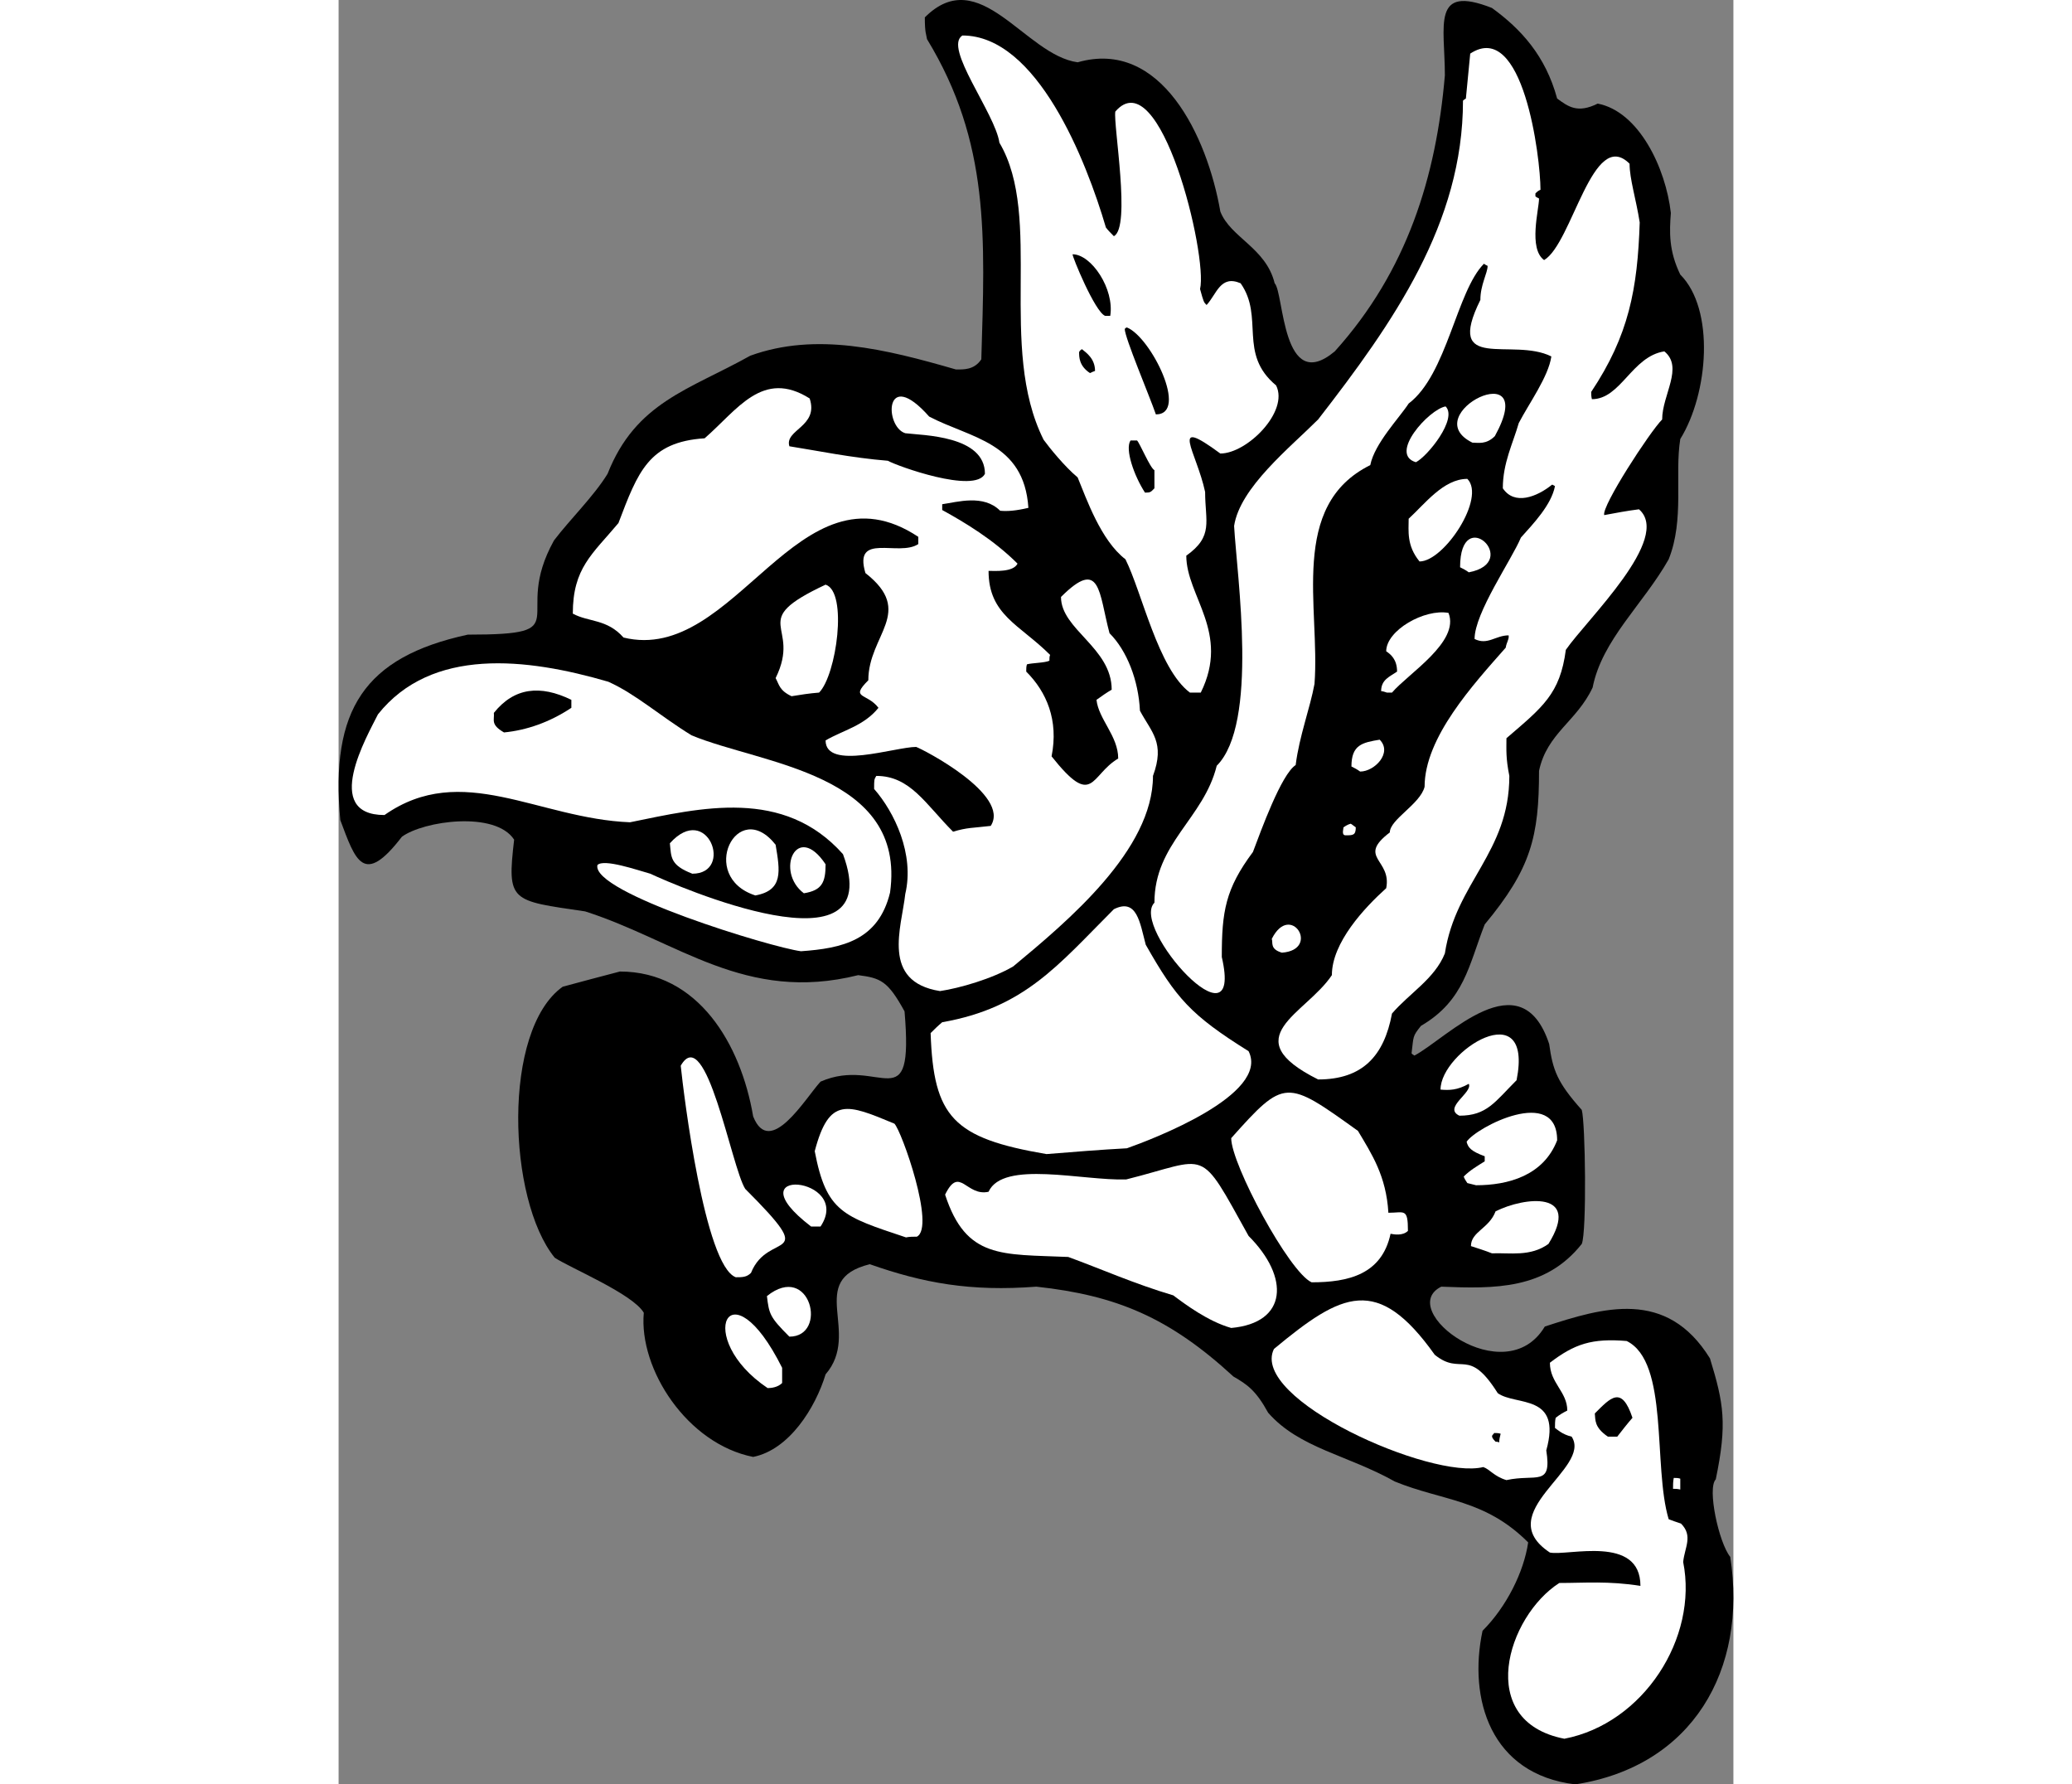 <?xml version="1.0" encoding="UTF-8"?>
<!DOCTYPE svg PUBLIC "-//W3C//DTD SVG 1.1//EN" "http://www.w3.org/Graphics/SVG/1.1/DTD/svg11.dtd">
<!-- Creator: CorelDRAW -->
<svg xmlns="http://www.w3.org/2000/svg" xml:space="preserve" width="7.848in" height="6.757in" version="1.1" style="shape-rendering:geometricPrecision; text-rendering:geometricPrecision; image-rendering:optimizeQuality; fill-rule:evenodd; clip-rule:evenodd"
viewBox="0 0 7847.72 10037.28"
 xmlns:xlink="http://www.w3.org/1999/xlink"
 xmlns:xodm="http://www.corel.com/coreldraw/odm/2003">
 <rect x="0" y="0" width="7847.72" height="10037.28" fill="#808080" stroke="none"/>
 <defs>
  <style type="text/css">
   <![CDATA[
    .fil0 {fill:black}
    .fil1 {fill:white}
   ]]>
  </style>
 </defs>
 <g id="Layer_x0020__x0028_Black_x0020_and_x0020_White_x0029_">
  <g id="_2008732167616">
   <path class="fil0" d="M6957.9 10037.28c-476.8,-57.05 -603.13,-480.88 -521.63,-863.96 134.49,-134.48 232.29,-330.09 256.75,-497.17 -244.52,-244.52 -480.88,-232.3 -749.85,-342.33 -268.96,-150.79 -537.93,-187.46 -713.17,-387.14 -69.28,-126.34 -118.18,-158.93 -195.61,-203.76 -358.63,-330.1 -656.12,-456.43 -1108.47,-505.34 -370.85,28.53 -635.74,-20.37 -937.31,-126.33 -362.7,89.66 -44.83,383.08 -248.59,619.43 -57.05,187.47 -203.76,423.83 -407.52,464.59 -370.84,-73.35 -643.89,-493.11 -615.36,-810.98 -61.12,-105.95 -415.67,-252.66 -501.25,-309.71 -264.89,-326.02 -297.5,-1279.64 44.83,-1524.15 105.95,-28.53 211.91,-57.05 321.95,-85.58 440.12,0 680.56,407.52 749.84,815.05 93.73,236.37 293.42,-101.88 379,-195.61 334.17,-146.71 525.71,228.21 472.73,-395.3 -93.73,-171.17 -134.49,-187.46 -260.82,-203.76 -635.74,158.93 -1014.74,-191.54 -1536.37,-358.63 -419.75,-61.13 -440.13,-52.97 -399.38,-403.45 -105.95,-163.01 -509.41,-105.96 -631.66,-16.3 -215.99,281.19 -260.82,134.49 -346.39,-93.73 -57.05,-619.44 134.48,-916.93 717.24,-1043.27 635.74,0 240.44,-89.66 484.96,-529.78 89.66,-118.18 224.14,-248.59 301.57,-374.93 158.93,-403.45 460.51,-472.72 802.82,-664.26 370.85,-134.49 762.07,-36.68 1157.37,77.43 40.75,0 101.88,4.07 142.63,-57.05 20.38,-688.72 48.91,-1218.51 -305.64,-1801.27 -4.08,-28.53 -12.22,-32.6 -12.22,-122.25 309.72,-309.72 562.38,211.91 859.88,252.66 468.66,-134.48 729.47,415.68 802.82,839.51 57.05,146.71 256.74,203.76 305.64,403.45 52.97,52.97 40.75,631.67 338.24,383.08 407.52,-452.35 570.54,-982.14 619.44,-1552.68 0,-281.19 -77.43,-513.47 264.89,-379 163,118.18 301.57,268.97 366.76,509.41 61.13,44.83 114.11,85.58 228.22,28.53 232.29,44.83 383.07,362.7 411.59,615.36 -8.15,105.96 -12.22,211.92 52.98,346.39 195.61,195.62 158.93,668.34 0,925.09 -32.6,203.76 24.45,452.35 -65.21,676.49 -142.63,252.67 -374.92,452.35 -427.9,721.32 -89.66,191.54 -256.75,256.74 -301.57,468.66 0,370.84 -44.83,550.16 -305.64,863.95 -89.65,228.22 -114.11,427.9 -358.62,570.54 -48.91,61.13 -40.75,57.05 -52.97,154.86 4.07,4.08 8.15,8.16 16.3,12.23 183.38,-97.81 599.05,-546.09 758,-65.21 20.37,146.71 44.82,215.99 183.38,370.85 20.38,69.28 28.53,688.71 0,753.92 -203.76,256.74 -489.04,252.66 -790.6,240.44 -260.82,130.41 358.63,599.06 582.76,224.14 326.02,-105.96 684.64,-215.99 929.15,179.31 77.43,252.66 97.81,366.76 32.6,680.56 -48.91,48.9 16.3,354.55 81.51,436.05 97.8,635.74 -211.92,1177.75 -872.11,1279.63z"/>
   <path class="fil1" d="M6896.78 9780.55c-505.34,-97.81 -321.95,-688.72 -28.53,-876.18 142.63,0 277.12,-12.22 456.42,16.3 0,-289.34 -407.52,-167.09 -509.41,-187.46 -338.25,-224.14 240.44,-472.73 122.26,-652.05 -52.98,-12.22 -81.51,-40.75 -93.73,-48.9 0,-20.38 0,-40.75 4.08,-57.05 20.38,-16.3 40.75,-28.53 65.21,-40.76 0,-105.95 -97.81,-154.86 -97.81,-268.96 138.56,-105.96 236.37,-138.56 431.98,-122.26 240.44,118.18 146.7,705.02 236.36,1002.51 20.38,8.16 44.83,16.3 69.29,24.46 69.28,69.28 20.37,134.49 12.22,215.99 85.58,427.9 -224.14,908.78 -668.34,994.36z"/>
   <path class="fil1" d="M7508.07 8374.58c0,-20.37 0,-40.75 4.07,-61.13 12.23,0 24.46,0 36.68,4.08 0,20.38 0,40.75 0,61.13 -16.3,-4.08 -28.53,-4.08 -40.75,-4.08z"/>
   <path class="fil1" d="M6570.76 8325.68c-69.28,-20.38 -93.73,-61.13 -130.41,-73.35 -293.42,73.35 -1316.31,-383.08 -1177.75,-664.27 383.08,-317.87 582.76,-419.75 904.71,32.6 150.78,122.26 187.46,-48.91 354.54,215.99 101.88,73.35 362.7,0 273.05,321.95 32.6,207.84 -57.05,130.41 -224.14,167.09z"/>
   <path class="fil0" d="M6509.63 8109.69c-36.67,-36.67 -12.22,-36.67 -8.15,-48.9 12.22,0 24.45,0 36.67,4.07 -4.07,16.3 -8.15,32.6 -8.15,48.91 -8.16,-4.08 -16.3,-4.08 -20.38,-4.08z"/>
   <path class="fil0" d="M7141.3 8081.16c-77.43,-52.97 -69.28,-93.73 -73.35,-130.41 89.66,-89.66 150.79,-158.93 211.91,24.46 -28.53,32.6 -57.05,69.28 -85.58,105.95 -20.37,0 -36.67,0 -52.97,0z"/>
   <path class="fil1" d="M2414.01 7808.12c-419.76,-281.19 -216,-709.09 81.5,-114.11 0,28.53 0,57.05 0,85.58 -24.45,24.45 -61.13,28.53 -81.5,28.53z"/>
   <path class="fil1" d="M2536.26 7518.78c-110.03,-110.03 -114.11,-126.33 -126.33,-228.21 244.51,-195.62 346.39,228.21 126.33,228.21z"/>
   <path class="fil1" d="M5022.16 7469.87c-130.41,-36.67 -260.82,-134.48 -326.01,-183.38 -220.06,-65.21 -411.6,-150.79 -590.92,-215.99 -374.92,-16.3 -574.6,12.22 -692.79,-350.47 81.5,-167.09 118.18,12.22 244.51,-16.3 81.51,-179.31 529.79,-61.13 774.3,-69.28 472.72,-118.18 403.45,-195.62 688.72,317.87 232.29,232.29 220.06,489.03 -97.81,517.55z"/>
   <path class="fil1" d="M5474.52 7213.14c-126.33,-57.05 -452.35,-664.26 -452.35,-810.97 301.57,-338.25 309.72,-330.1 713.17,-40.76 77.43,130.42 158.93,252.67 171.17,460.51 89.65,0 110.03,-28.53 110.03,101.88 -28.53,28.53 -77.43,20.37 -97.8,16.3 -48.91,228.21 -236.37,273.04 -444.21,273.04z"/>
   <path class="fil1" d="M2234.7 7184.61c-175.24,-65.21 -293.42,-1031.04 -309.72,-1189.97 142.63,-248.59 285.27,570.53 362.7,692.79 427.9,427.9 130.41,228.21 32.6,472.73 -24.45,24.45 -48.91,24.45 -85.58,24.45z"/>
   <path class="fil1" d="M6489.26 7050.13c-40.76,-16.3 -81.51,-28.53 -118.18,-40.75 0,-81.5 101.88,-97.8 138.55,-195.62 163.01,-81.5 484.96,-118.17 297.5,183.39 -101.88,73.35 -215.99,48.9 -317.87,52.97z"/>
   <path class="fil1" d="M3192.38 6960.47c-354.55,-118.18 -448.28,-142.63 -513.48,-484.95 81.51,-309.72 183.39,-264.89 448.28,-154.87 40.75,40.75 232.29,582.76 126.33,635.74 -20.38,0 -40.75,0 -61.13,4.07z"/>
   <path class="fil1" d="M2658.53 6899.35c-452.35,-346.4 240.44,-281.19 52.97,0 -20.38,0 -36.67,0 -52.97,0z"/>
   <path class="fil1" d="M6399.6 6667.05c-16.3,-4.07 -32.6,-8.15 -48.91,-12.22 -8.15,-12.22 -16.3,-24.45 -20.37,-36.67 36.67,-36.68 73.35,-57.05 118.17,-85.58 0,-12.22 0,-20.38 0,-28.53 -77.42,-28.53 -93.73,-48.91 -101.88,-81.51 52.98,-81.5 509.41,-317.87 509.41,-8.15 -77.42,199.68 -277.12,252.66 -456.42,252.66z"/>
   <path class="fil1" d="M3982.98 6491.82c-525.71,-89.66 -635.74,-207.84 -652.04,-680.57 20.37,-20.37 40.75,-40.75 65.2,-61.13 464.58,-81.5 652.04,-321.94 965.84,-635.74 130.41,-65.2 146.71,77.43 179.3,199.68 171.17,301.57 252.67,395.3 578.69,599.06 122.25,244.51 -546.09,497.18 -684.64,546.09 -150.79,8.15 -301.57,20.37 -452.35,32.6z"/>
   <path class="fil1" d="M6305.87 6275.83c-93.73,-44.83 77.43,-130.41 52.98,-179.3 -65.21,36.67 -110.04,36.67 -158.94,32.6 0,-215.99 525.71,-546.08 427.9,-52.97 -122.26,122.26 -167.08,199.68 -321.95,199.68z"/>
   <path class="fil1" d="M5511.2 6072.06c-472.73,-236.36 -69.28,-366.76 77.42,-586.83 0,-183.39 183.39,-379 305.64,-489.04 32.6,-163.01 -167.08,-171.16 20.38,-313.79 0,-73.35 171.16,-158.93 195.62,-256.75 0,-277.12 273.04,-574.6 456.42,-782.45 4.08,-28.53 20.38,-48.9 16.3,-69.28 -73.35,0 -118.18,57.05 -191.54,20.38 0,-146.71 207.84,-444.21 260.82,-570.54 69.29,-77.43 171.17,-183.39 191.54,-289.34 -8.15,-4.08 -12.22,-8.16 -16.3,-8.16 -85.58,69.28 -211.91,118.18 -277.12,20.38 0,-142.63 57.05,-252.67 89.66,-366.77 57.05,-110.03 167.09,-260.82 183.39,-374.92 -220.06,-110.04 -603.14,93.73 -399.38,-317.87 0,-85.59 40.75,-150.79 40.75,-191.54 -8.15,-4.08 -16.3,-8.16 -20.37,-12.22 -154.87,154.86 -207.84,623.51 -423.83,786.52 -52.98,81.5 -191.54,224.13 -215.99,346.39 -460.51,228.21 -281.19,802.82 -313.8,1230.72 -24.45,134.49 -85.58,293.42 -105.96,456.43 -81.5,52.97 -195.61,370.84 -240.44,489.03 -154.86,207.84 -175.24,334.17 -175.24,590.92 126.33,546.08 -517.55,-167.09 -379,-305.64 0,-334.17 277.12,-472.73 350.47,-770.22 236.37,-236.37 114.11,-1063.64 97.8,-1348.91 32.6,-215.99 313.8,-440.13 472.73,-599.06 423.83,-546.08 815.05,-1104.39 815.05,-1793.1 4.08,-4.08 8.15,-8.16 16.3,-12.23 8.15,-85.58 16.3,-171.16 24.45,-252.66 297.5,-195.62 395.3,582.76 395.3,766.14 -12.22,4.08 -20.38,12.22 -28.53,20.38 0,4.07 0,8.15 0,16.3 4.08,4.07 12.22,8.15 20.37,12.22 0,61.13 -61.12,281.19 28.53,346.39 158.94,-93.73 273.05,-749.85 480.88,-542.01 0,85.58 36.68,199.68 57.06,330.09 -12.23,374.93 -61.13,635.74 -273.05,953.61 0,12.22 0,24.45 4.08,40.75 163.01,0 224.14,-240.44 407.52,-268.96 110.03,89.66 -12.22,244.51 -12.22,383.07 -69.28,69.29 -342.33,489.04 -326.02,537.93 65.21,-12.22 130.41,-24.45 195.62,-32.6 187.46,163 -293.42,619.43 -411.6,790.59 -32.6,248.59 -130.41,321.95 -334.17,497.18 0,65.21 -4.08,110.04 16.3,211.92 0,431.97 -301.57,599.05 -362.7,998.43 -57.05,142.63 -199.68,224.14 -297.5,338.25 -44.83,240.44 -167.08,370.84 -415.67,370.84z"/>
   <path class="fil1" d="M3383.92 5574.89c-334.17,-52.98 -215.99,-358.63 -195.62,-546.09 52.98,-224.14 -61.12,-460.5 -175.24,-590.91 0,-52.98 0,-52.98 12.23,-73.35 191.53,0 277.11,158.93 431.97,313.79 81.5,-24.45 110.03,-20.38 211.91,-32.6 114.11,-175.24 -383.07,-431.97 -419.75,-444.2 -118.18,0 -509.41,134.49 -509.41,-36.68 97.8,-57.05 215.99,-81.5 297.5,-183.38 -65.21,-85.58 -163.01,-48.91 -57.05,-154.86 0,-256.75 264.88,-383.08 -16.3,-603.14 -69.29,-232.29 187.46,-89.66 297.49,-163.01 0,-16.3 0,-28.53 0,-40.75 -676.49,-448.28 -1026.96,721.31 -1658.62,566.46 -93.73,-105.96 -195.61,-85.58 -285.26,-134.49 0,-256.74 110.03,-334.17 256.74,-509.41 110.04,-289.34 171.16,-456.42 484.96,-476.8 183.38,-158.93 326.01,-391.22 590.91,-224.14 52.98,158.94 -142.63,175.24 -114.11,268.97 154.86,24.45 350.47,65.21 554.23,81.5 48.91,28.53 489.03,187.47 546.09,73.35 0,-215.99 -350.47,-215.99 -448.28,-228.21 -118.18,-36.67 -118.18,-379 134.49,-93.73 232.29,122.26 533.85,142.64 558.31,513.48 -69.28,16.3 -118.18,20.38 -158.93,16.3 -93.73,-93.73 -240.44,-48.91 -326.02,-36.67 0,8.15 0,20.37 0,32.6 126.33,69.29 289.34,167.09 423.83,301.57 -24.45,48.9 -126.33,40.75 -163.01,40.75 0,248.59 175.24,301.57 346.39,472.72 -4.07,8.16 -4.07,20.38 -4.07,32.6 -24.46,12.22 -97.81,12.22 -126.34,20.38 -4.07,12.22 -4.07,24.45 -4.07,40.75 114.11,114.11 183.38,273.04 142.63,476.8 236.37,297.5 215.99,105.96 374.92,12.22 0,-126.33 -110.03,-220.06 -122.26,-330.09 28.53,-20.38 57.06,-40.75 85.59,-57.05 0,-236.37 -285.27,-338.25 -285.27,-521.63 224.14,-224.14 211.92,-24.46 273.04,203.76 97.81,97.8 163.01,264.89 171.17,436.05 65.2,122.25 142.63,179.31 73.35,366.77 0,415.67 -476.81,815.05 -786.52,1071.79 -118.18,69.28 -301.57,122.26 -411.6,138.56z"/>
   <path class="fil1" d="M5307.44 5358.9c-69.28,-20.37 -48.91,-57.05 -57.05,-77.42 105.95,-211.92 277.12,61.12 57.05,77.42z"/>
   <path class="fil1" d="M2601.47 5350.75c-163.01,-20.38 -1181.82,-330.09 -1145.15,-484.96 36.68,-36.67 224.14,28.53 297.5,48.91 138.55,65.2 1344.83,590.91 1084.01,-110.04 -334.17,-374.92 -798.75,-260.82 -1198.12,-179.3 -517.56,-20.38 -945.46,-346.39 -1381.51,-40.75 -354.55,0 -97.81,-444.21 -36.68,-566.47 301.57,-379 835.43,-317.87 1295.93,-183.38 154.86,69.28 289.34,191.54 468.66,301.57 391.22,163.01 1210.35,211.92 1116.61,884.34 -65.2,268.96 -268.96,313.79 -501.25,330.09z"/>
   <path class="fil1" d="M2344.73 5036.95c-326.01,-105.95 -101.88,-558.3 114.11,-285.26 24.46,146.71 44.83,256.74 -114.11,285.26z"/>
   <path class="fil1" d="M2617.77 5024.73c-163.01,-122.25 -40.76,-407.52 122.25,-163.01 0,101.88 -20.37,146.71 -122.25,163.01z"/>
   <path class="fil1" d="M1990.19 4914.7c-126.34,-48.91 -118.18,-93.73 -126.34,-171.16 211.92,-236.37 362.7,171.16 126.34,171.16z"/>
   <path class="fil1" d="M5666.05 4698.71c-24.45,0 -12.22,-32.6 -12.22,-44.83 12.22,-8.16 24.45,-16.3 40.75,-20.38 8.16,4.08 16.3,12.22 28.53,20.38 0,44.83 -16.3,44.83 -57.05,44.83z"/>
   <path class="fil1" d="M5747.56 4340.08c-16.3,-12.22 -32.6,-20.37 -48.91,-28.53 0,-122.25 61.13,-134.48 158.93,-150.78 73.35,73.35 -28.53,179.3 -110.03,179.3z"/>
   <path class="fil0" d="M930.61 4120.02c-77.42,-44.82 -52.97,-69.28 -57.05,-110.03 114.11,-142.63 260.82,-158.93 436.05,-73.35 0,12.22 0,28.53 0,44.83 -122.25,81.5 -252.66,126.33 -379,138.55z"/>
   <path class="fil1" d="M2548.49 3916.26c-69.28,-32.6 -69.28,-65.2 -89.66,-101.88 150.79,-305.64 -171.16,-313.79 281.19,-525.7 126.33,40.75 61.13,509.41 -36.67,607.21 -52.98,4.08 -105.96,12.22 -154.87,20.37z"/>
   <path class="fil1" d="M4789.87 3895.89c-179.3,-134.49 -268.96,-562.39 -362.7,-749.85 -138.55,-105.95 -220.06,-342.32 -268.96,-460.5 -73.35,-61.13 -158.93,-167.09 -191.54,-211.91 -260.82,-521.64 0,-1251.11 -248.59,-1670.86 -24.45,-167.08 -317.87,-537.93 -207.84,-603.13 419.75,0 696.87,705.01 806.9,1079.94 12.22,16.29 28.53,32.6 44.83,48.9 97.8,-48.9 -4.08,-627.59 8.15,-700.94 252.67,-293.42 521.63,810.98 476.8,998.44 20.38,73.35 20.38,73.35 36.68,89.66 57.05,-61.13 77.43,-171.17 191.54,-122.26 134.49,191.54 -16.3,395.3 199.68,574.61 73.35,146.7 -163.01,383.07 -313.79,383.07 -293.42,-215.99 -134.49,-12.22 -85.59,215.99 0,167.09 48.91,248.59 -105.95,358.63 0,228.21 248.59,431.97 81.5,770.22 -20.37,0 -40.75,0 -61.13,0z"/>
   <path class="fil1" d="M5898.34 3895.89c-12.22,-4.08 -24.45,-8.16 -32.6,-8.16 0,-65.2 48.91,-81.5 89.66,-110.03 0,-69.28 -36.67,-97.8 -61.13,-114.11 0,-118.18 216,-240.44 350.47,-215.99 65.21,163 -228.21,342.32 -317.87,448.28 -12.22,0 -20.37,0 -28.53,0z"/>
   <path class="fil1" d="M6358.85 3219.39c-16.3,-12.22 -32.6,-20.37 -48.91,-28.53 0,-362.7 350.47,-28.53 48.91,28.53z"/>
   <path class="fil1" d="M6081.73 3158.26c-73.35,-89.65 -61.13,-171.16 -61.13,-240.44 89.66,-81.5 195.61,-224.14 330.09,-224.14 105.96,105.96 -130.41,464.58 -268.96,464.58z"/>
   <path class="fil0" d="M4537.21 2771.12c-61.13,-93.73 -114.11,-244.51 -81.51,-293.42 12.22,0 24.46,0 36.68,0 16.3,16.3 73.35,154.87 97.8,167.09 0,32.6 0,65.2 0,101.88 -20.38,20.37 -20.38,24.45 -52.97,24.45z"/>
   <path class="fil1" d="M6061.35 2599.96c-154.86,-44.83 73.35,-297.5 167.09,-313.8 69.28,69.29 -101.88,281.19 -167.09,313.8z"/>
   <path class="fil1" d="M6379.22 2489.92c-321.95,-158.93 387.15,-509.41 126.33,-36.67 -48.9,48.91 -93.73,36.67 -126.33,36.67z"/>
   <path class="fil0" d="M4598.34 2330.99c-36.67,-105.95 -175.23,-431.97 -175.23,-480.88 4.07,-4.07 8.15,-8.15 12.22,-8.15 134.48,52.97 350.47,489.03 163,489.03z"/>
   <path class="fil0" d="M4227.49 2098.7c-61.13,-40.75 -61.13,-89.66 -61.13,-118.18 4.08,-8.15 8.16,-12.22 16.3,-16.3 24.45,20.38 73.35,52.98 73.35,122.26 -12.22,4.08 -20.38,8.16 -28.53,12.22z"/>
   <path class="fil0" d="M4313.07 1776.75c-57.05,-20.37 -187.46,-338.24 -183.38,-346.39 105.95,0 236.36,195.62 211.91,346.39 -12.22,0 -20.37,0 -28.53,0z"/>
  </g>
 </g>
</svg>
